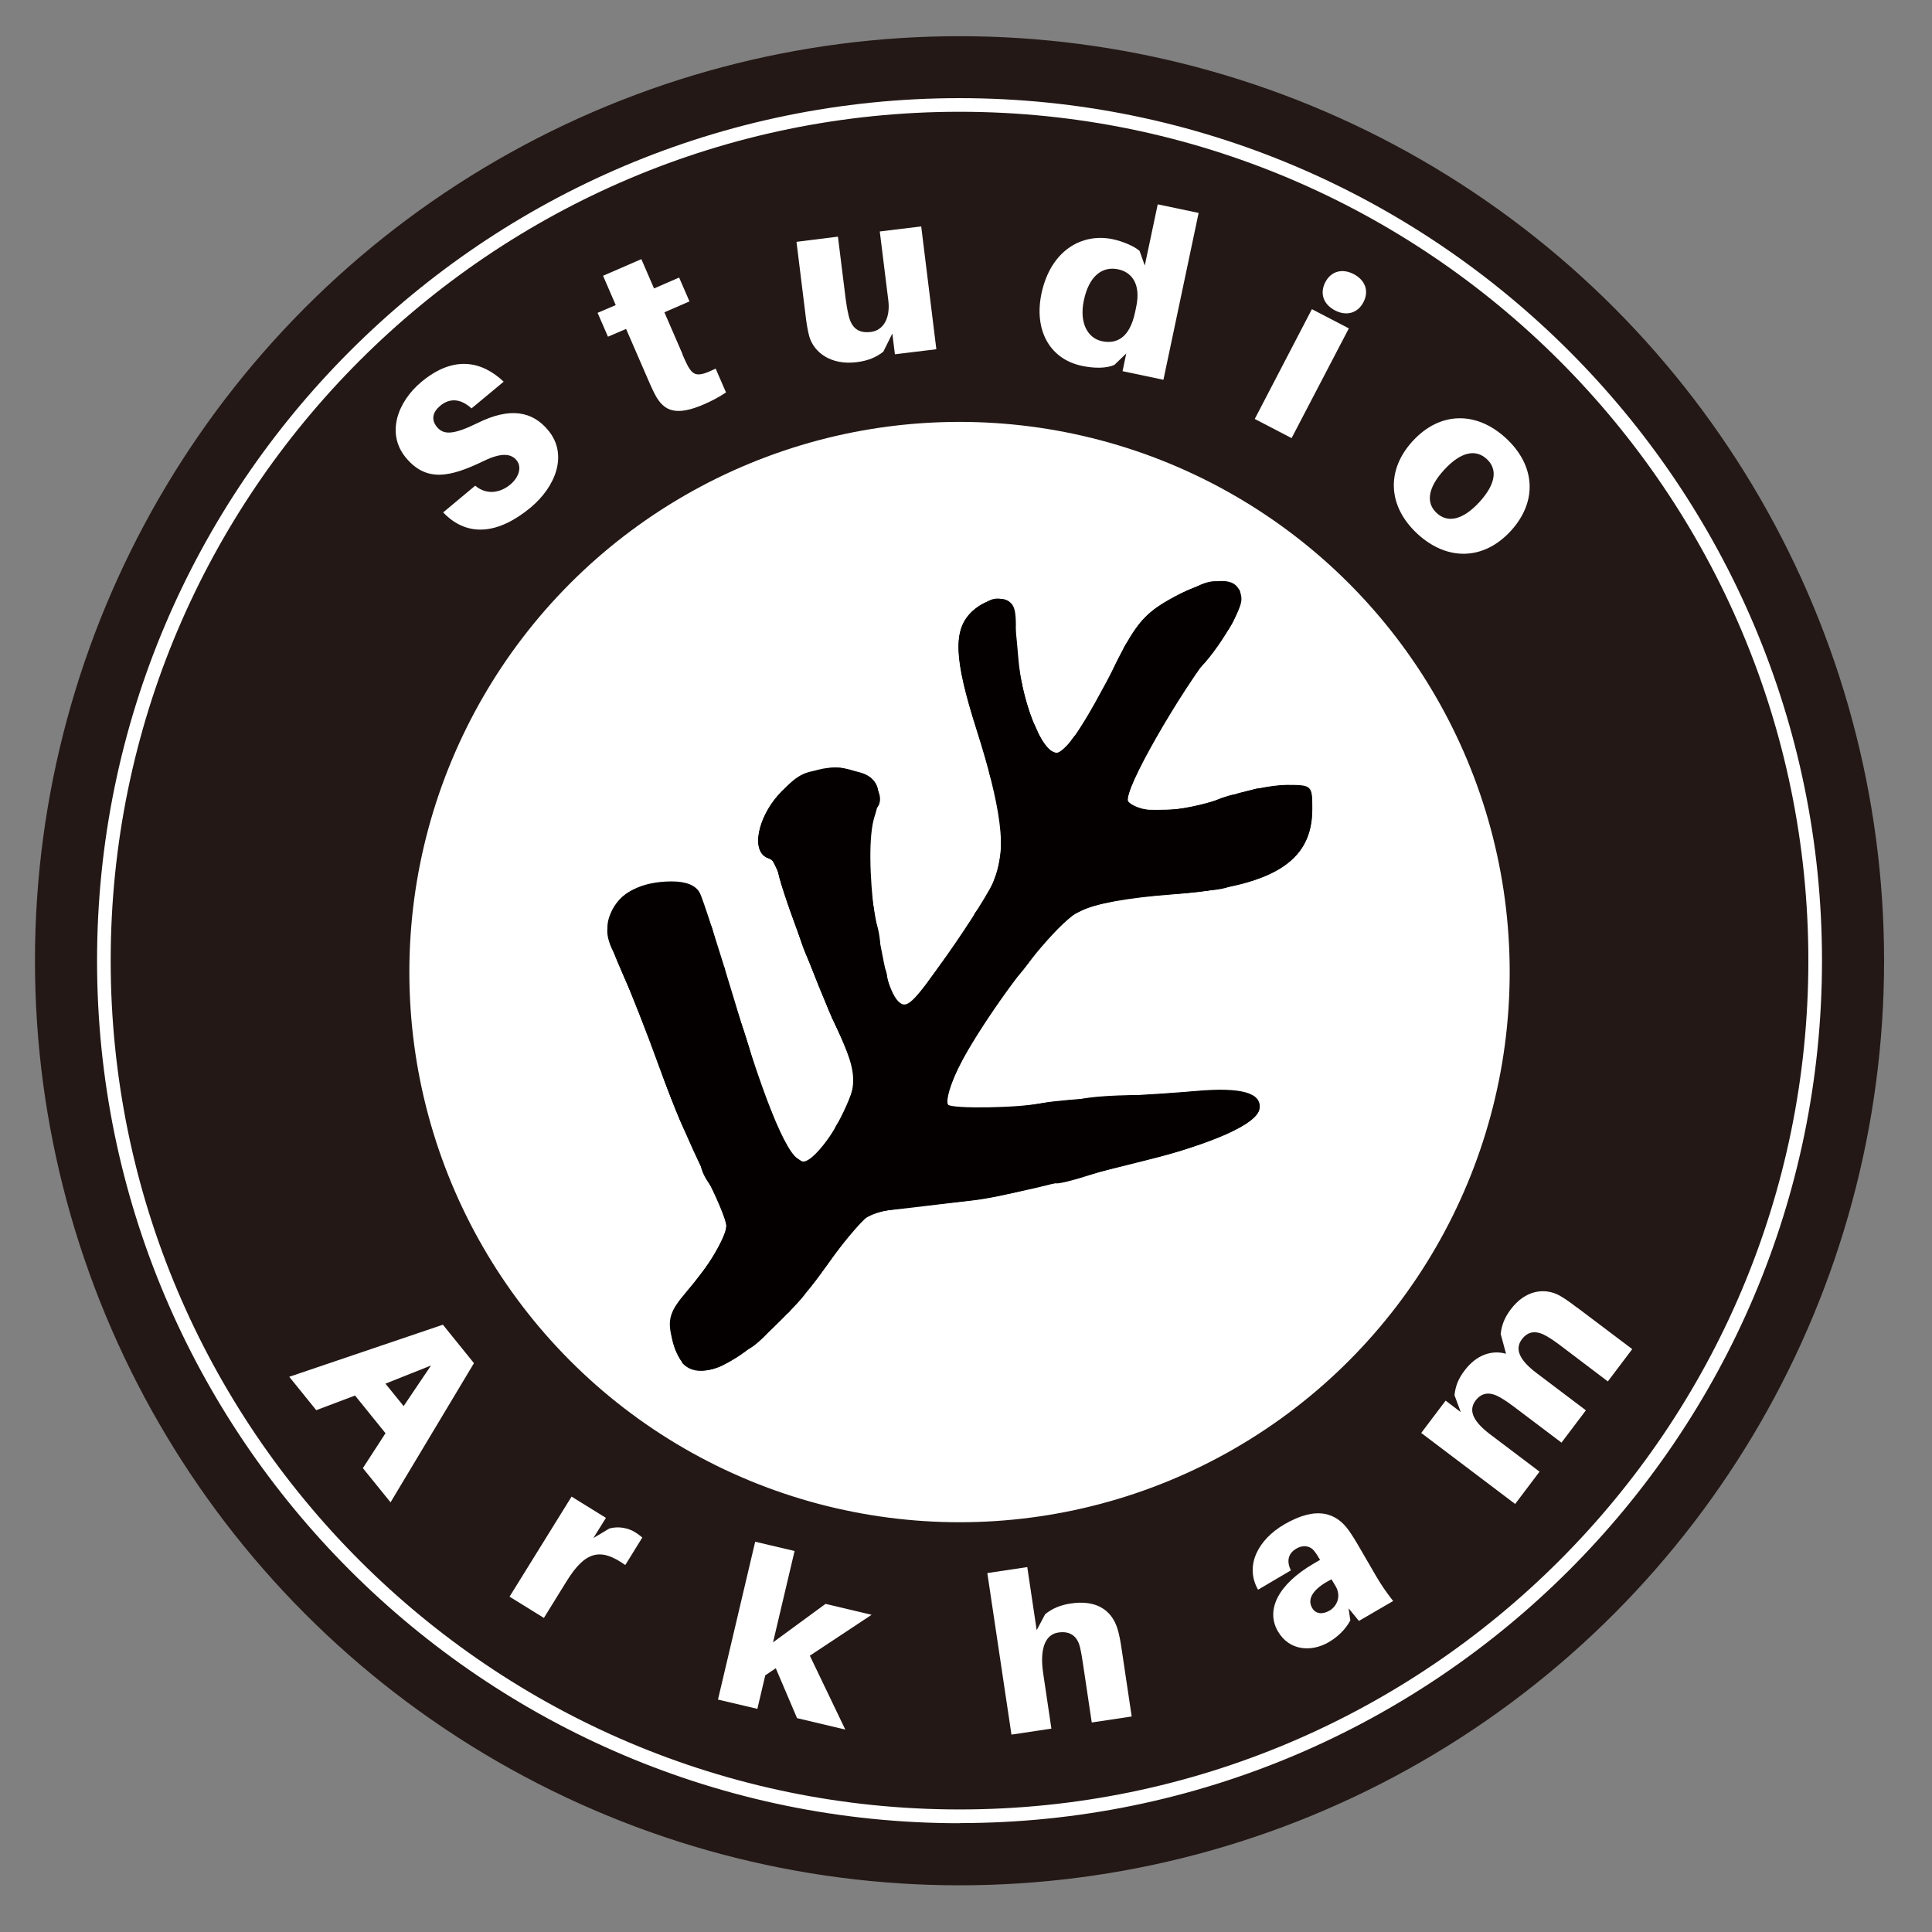 <?xml version="1.0" encoding="UTF-8"?>
<svg xmlns="http://www.w3.org/2000/svg" version="1.1" viewBox="0 0 141.73 141.73">
  <rect x="0" y="0" width="141.73" height="141.73" fill="#808080" stroke="none"/>
  <defs>
    <style>
      .cls-1, .cls-2 {
        fill: #231815;
      }

      .cls-3, .cls-4 {
        fill: #fff;
      }

      .cls-5 {
        fill: #040000;
      }

      .cls-2 {
        stroke: #231815;
        stroke-width: .25px;
      }

      .cls-2, .cls-4 {
        stroke-miterlimit: 10;
      }

      .cls-4 {
        stroke: #fff;
      }
    </style>
  </defs>
  <!-- Generator: Adobe Illustrator 28.7.3, SVG Export Plug-In . SVG Version: 1.2.0 Build 164)  -->
  <g>
    <g id="_レイヤー_1" data-name="レイヤー_1">
      <circle class="cls-2" cx="70.39" cy="70.48" r="67.7"/>
      <g>
        <circle class="cls-1" cx="70.39" cy="70.48" r="62.77"/>
        <path class="cls-3" d="M70.39,133.75c-34.89,0-63.27-28.38-63.27-63.27S35.5,7.2,70.39,7.2s63.27,28.38,63.27,63.27-28.38,63.27-63.27,63.27ZM70.39,8.2c-34.34,0-62.27,27.94-62.27,62.27s27.94,62.27,62.27,62.27,62.27-27.94,62.27-62.27S104.73,8.2,70.39,8.2Z"/>
      </g>
      <circle class="cls-4" cx="70.39" cy="71.31" r="39.86"/>
      <g>
        <path class="cls-3" d="M36.95,28l-2.36,1.96c-.72-.66-1.53-.83-2.3-.19-.54.45-.69,1.01-.23,1.56.48.58,1.19.58,2.98-.3,2.38-1.18,4.02-.86,5.17.53,1.5,1.8.53,4.16-1.28,5.67-2.29,1.9-4.59,2.27-6.42.36l2.35-1.96c.86.72,1.86.51,2.57-.08.65-.54.87-1.3.46-1.79-.39-.47-1.07-.59-2.41.06-2.48,1.2-4.21,1.56-5.71-.25-1.44-1.74-.64-4.07,1.15-5.56,2.38-1.98,4.45-1.51,6.04,0Z"/>
        <path class="cls-3" d="M50.06,25.99c.12.28.26.59.37.8.43.81.77.89,2.07.25l.76,1.75c-.5.33-1,.6-1.59.86-2.07.9-2.97.53-3.62-.71-.24-.47-.41-.86-.61-1.33l-1.51-3.48-1.33.57-.76-1.75,1.33-.57-.93-2.15,2.81-1.22.93,2.15,1.84-.8.76,1.75-1.84.8,1.33,3.07Z"/>
        <path class="cls-3" d="M68.69,25.62l-3.04.37-.19-1.52-.66,1.33c-.52.41-1.13.67-1.96.77-1.85.23-3.11-.68-3.47-1.88-.12-.45-.21-.97-.29-1.69l-.65-5.26,3.04-.38.57,4.59c.04.29.11.77.22,1.22.21.85.67,1.3,1.63,1.18.96-.12,1.42-1.08,1.28-2.28l-.63-5.09,3.04-.37,1.11,9.01Z"/>
        <path class="cls-3" d="M85.35,27.86l-3-.63.27-1.3-.87.84c-.58.26-1.48.26-2.38.07-2.41-.51-3.52-2.67-2.97-5.3.67-3.16,2.96-4.47,5.24-3.99.73.16,1.56.5,1.96.86l.38,1.07.95-4.49,3,.63-2.58,12.23ZM83.27,22.9l.08-.38c.38-1.78-.41-2.57-1.31-2.76-1.17-.25-2.15.47-2.53,2.28-.35,1.66.29,2.77,1.33,2.99,1.1.23,2.04-.27,2.43-2.13Z"/>
        <path class="cls-3" d="M92.05,30.73l4.19-8.05,2.71,1.41-4.2,8.05-2.71-1.41ZM100.02,22.17c-.42.81-1.25,1.04-2.09.6-.84-.44-1.13-1.24-.71-2.06s1.25-1.04,2.09-.6c.84.44,1.14,1.24.71,2.06Z"/>
        <path class="cls-3" d="M110.82,38.96c-1.97,2.14-4.64,2.22-6.83.21-2.19-2.02-2.32-4.68-.35-6.82,1.98-2.15,4.64-2.22,6.83-.21,2.19,2.02,2.33,4.67.35,6.82ZM108.52,36.84c1.23-1.34,1.35-2.44.54-3.17-.8-.74-1.89-.54-3.12.8-1.22,1.33-1.34,2.44-.54,3.17.8.74,1.9.52,3.12-.8Z"/>
      </g>
      <g>
        <path class="cls-3" d="M26.06,102.37l-2.86,1.08-1.98-2.45,11.27-3.82,2.28,2.82-6.12,10.21-2.03-2.51,1.66-2.56-2.23-2.76ZM28.28,101.51l1.33,1.64,2.01-2.98-3.33,1.33Z"/>
        <path class="cls-3" d="M47.12,112.79l-1.25,2.02c-1.81-1.29-2.93-1.03-4.3,1.18l-1.67,2.7-2.52-1.56,4.55-7.34,2.52,1.56-.92,1.48,1.17-.7c.68-.19,1.4-.03,1.87.26.24.15.38.26.55.4Z"/>
        <path class="cls-3" d="M56.14,122.9l-.58,2.46-2.89-.68,2.73-11.58,2.89.68-1.58,6.7,3.85-2.82,3.38.8-4.53,3,2.6,5.42-3.54-.84-1.56-3.66-.77.52Z"/>
        <path class="cls-3" d="M82.3,121.09l.72,4.83-2.93.44-.65-4.35c-.04-.27-.11-.74-.21-1.16-.19-.81-.71-1.22-1.59-1.09-.9.13-1.4,1.08-1.11,3.01l.6,4.04-2.93.44-1.77-11.85,2.93-.44.69,4.63.62-1.17c.49-.4,1.08-.67,1.88-.79,1.79-.27,2.98.41,3.43,1.86.13.42.22.92.32,1.61Z"/>
        <path class="cls-3" d="M98.92,117.91l.14.96c-.35.65-.89,1.19-1.59,1.6-1.25.73-2.88.65-3.72-.79-.93-1.59.04-3.47,2.61-4.97l.48-.28-.07-.11c-.09-.15-.18-.31-.35-.53-.26-.35-.77-.51-1.33-.18-.6.35-.72.93-.39,1.59l-2.41,1.42c-1-1.76,0-3.67,1.92-4.79,2.41-1.4,3.84-.83,4.75.46.25.36.52.79.78,1.25l1.22,2.1c.33.56.65,1.05,1.24,1.81l-2.51,1.46-.81-.99ZM97.97,116.35l-.29-.49c-1.2.59-1.86,1.36-1.42,2.1.26.45.76.49,1.28.19.51-.3.89-1.03.43-1.81Z"/>
        <path class="cls-3" d="M115.71,95.93l4.03,3.04-1.79,2.37-3.51-2.66c-.22-.17-.6-.44-.98-.66-.72-.42-1.34-.4-1.81.22-.58.76-.12,1.58,1.05,2.47l3.64,2.75-1.79,2.37-3.51-2.65c-.22-.17-.6-.44-.98-.66-.72-.42-1.34-.4-1.81.22-.58.76-.12,1.58,1.05,2.47l3.64,2.75-1.79,2.37-6.89-5.21,1.79-2.37,1.11.84-.46-1.24c.07-.63.25-1.17.74-1.81.9-1.2,2.05-1.51,3.04-1.23l-.39-1.45c.07-.63.26-1.17.74-1.81,1.06-1.41,2.46-1.59,3.52-1.04.39.21.8.5,1.35.92Z"/>
      </g>
      <g id="g841">
        <g id="g845">
          <path id="path853" class="cls-5" d="M50.03,99.91c-.29-.35-.66-1.27-.81-2.06-.23-1.13,0-1.75,1.08-3.02,1.86-2.19,2.98-4.02,2.98-4.9,0-.41-.74-2.17-1.64-3.91-.9-1.75-2.36-5.19-3.25-7.66-.89-2.47-2.17-5.75-2.86-7.3-1.05-2.35-1.17-3.02-.73-4.07.61-1.48,2.23-2.33,4.48-2.33,1.06,0,1.76.29,2.05.83.24.45,1.39,4.03,2.56,7.94,2.37,7.94,4.02,11.78,5.04,11.78.91,0,3.22-3.39,3.59-5.27.22-1.11-.07-2.26-1.11-4.49-1.58-3.36-4.35-10.79-4.35-11.66,0-.31-.32-.69-.71-.84-1.27-.49-.83-2.88.86-4.73,1.35-1.48,1.88-1.72,3.76-1.76,3.11-.07,4.02.91,3.19,3.43-.9,2.73.3,12.13,1.73,13.56.62.62,1.04.23,3.62-3.44,1.61-2.28,3.2-4.83,3.54-5.66.8-1.95.38-5.18-1.41-10.81-1.67-5.24-1.75-7.35-.33-8.67,1.16-1.08,2.68-1.27,2.96-.37.1.32.29,2.01.43,3.74.25,3.29,1.75,7.01,2.81,7.01.68,0,1.99-1.99,4.51-6.85,1.49-2.86,2.05-3.48,4.22-4.65,4.75-2.54,6.32-.57,2.95,3.7-2.74,3.48-6.77,10.55-6.46,11.35.39,1,3.8.88,7.03-.25,1.48-.52,3.54-.94,4.59-.94,1.88,0,1.9.02,1.9,1.78,0,3.89-2.95,5.67-10.33,6.23-3.1.23-5.65.69-6.67,1.19-2.76,1.36-10.84,13.17-9.76,14.26.33.33,5.27.25,7.02-.12.59-.13,2.88-.33,5.09-.46,2.21-.13,4.97-.31,6.14-.42,3.29-.29,4.8.14,4.63,1.3-.16,1.09-3.43,2.55-8.53,3.81-1.62.4-4.65,1.16-6.73,1.69-2.08.53-4.84,1.08-6.14,1.22-5.29.57-6.39.72-7.08.98-.39.15-1.76,1.72-3.05,3.49-4.61,6.34-9.13,9.42-10.83,7.38h0Z"/>
          <path id="path851" class="cls-5" d="M50.09,99.96c-1.09-1.35-1.12-3.44-.07-4.63,1.57-1.78,3.27-4.6,3.27-5.42,0-.41-.53-1.74-1.18-2.96-.65-1.22-1.18-2.47-1.18-2.77s-.17-.63-.38-.71c-.21-.09-1.09-2.18-1.97-4.64-.87-2.47-2.18-5.81-2.91-7.43-1.09-2.43-1.23-3.18-.84-4.3.57-1.63,1.89-2.29,4.44-2.24l2.92,3.11h0s.95,3.32.85,3.63c-.1.31,0,.63.2.71.57.22,2.9,8.46,2.55,9.02-.17.28-.07.34.25.15.52-.32.62-.14.73,1.25.03.32.52,1.11,1.09,1.74.98,1.09,1.09,1.11,1.92.36,1.08-.97,2.94-4.62,2.94-5.75,0-.45-.61-2.13-1.36-3.73-1.54-3.29-4.3-10.7-4.3-11.57,0-.31-.32-.69-.71-.84-1.2-.46-.83-2.83.71-4.59,1.67-1.9,4.08-2.55,6.02-1.62,1.46.7,1.97,2.22.94,2.79-.82.46-.64,3.49.58,9.86.7,3.65.82,3.94,1.95,4.64.55.34.86.39.68.11-.4-.65,2.3-4.39,2.82-3.92.21.19.25.11.08-.18s.29-1.35,1.01-2.36c2.93-4.09,3.01-6.28.51-14.16-1.67-5.26-1.75-7.35-.31-8.69.58-.54,1.48-.92,2.01-.84.83.12.99.6,1.24,3.69.3,3.69,1.8,7.55,2.93,7.55.33,0,1.12-.84,1.76-1.88.64-1.03,1.33-1.88,1.54-1.89.21,0,.28-.18.16-.38-.12-.2.45-1.64,1.27-3.19,1.23-2.31,1.94-3.06,3.95-4.13,2.77-1.49,4.87-1.39,4.87.22,0,1.09-2.62,5.06-3.59,5.43-.36.14-.66.45-.66.7s-.98,2.14-2.17,4.21c-1.19,2.07-2.05,4.08-1.9,4.46.39,1.01,3.8.89,7.03-.25,1.48-.52,3.54-.94,4.59-.94,1.88,0,1.9.02,1.9,1.78,0,3.89-2.95,5.67-10.33,6.23-5.79.44-7.84,1.23-9.52,3.68-.64.93-1.38,1.92-1.64,2.2-2.32,2.44-5.89,8.93-5.26,9.56.33.33,5.27.25,7.02-.12.59-.13,2.88-.33,5.09-.46,2.21-.13,4.97-.31,6.14-.42,3.29-.29,4.8.14,4.63,1.3-.16,1.09-3.43,2.55-8.53,3.81-1.62.4-4.65,1.16-6.73,1.69-2.08.53-4.84,1.08-6.14,1.22-7.88.85-7.33.63-9.56,3.69-.98,1.34-2.09,2.83-2.48,3.32-1.02,1.28-3.84,3.86-4.06,3.72-.1-.06-.61.31-1.13.83-1.06,1.06-2.95,1.24-3.67.35Z"/>
          <path id="path849" class="cls-5" d="M50.05,99.91c-.85-1.06-1.09-3.47-.42-4.14.36-.36,1.4-1.72,2.32-3.02,1.3-1.85,1.58-2.61,1.28-3.42-.21-.58-.28-1.05-.15-1.05s-.19-.47-.72-1.03c-.53-.57-.96-1.4-.96-1.86s1.08-5.93.73-6.28c-.9-.9-3.7-.62-3.29-1.29.19-.31.14-.43-.12-.27-.59.37-3.15-6.11-2.7-6.83.19-.3.13-.41-.14-.25-.62.38-1.68-1.93-1.22-2.66.19-.31.39-.84.44-1.19s.97-.17,1.06-.21c.08-.04-.23-.8.29-1.08.52-.28,1.79-.49,2.83-.47l2.92,3.11h0s.94,3.33.84,3.66c-.1.32.04.59.33.59s.25.99.25.99c-.2.53-.13.86.04.7.16-.16.65.83,1.07,2.2.76,2.42.75,2.53-.21,3.67q-.98,1.17-.01.36c.95-.8,1-.77,1.79.89.45.94.71,1.81.58,1.94-.13.13.09.56.49.95.58.58.6.79.1,1.1-.41.25.59,1.31,1.36,1.27,1.29-.08,2.19-2.18,2.38-3.11.07-.33.67-1.46,1.34-2.52.67-1.06.98-1.78.7-1.6-.28.17-.52.04-.52-.3s-.63-1.89-1.39-3.44c-.86-1.75-1.19-2.94-.89-3.12.29-.18.21-.4-.21-.56-.95-.36-2.37-4.63-1.75-5.25s.61-1.23-.03-1.23c-.28,0-.37.21-.21.47.16.26.06.47-.22.47s-.12-1.71-.12-1.71c.24-.78-1.26-1.32-1.62-1.46-1.17-.45-.73-2.83.84-4.48.81-.86,1.33-1.25,1.15-.86-.23.49-.13.46.32-.09.91-1.1,3.04-1.57,3.91-.85.39.32.7.42.7.23s.3-.1.66.2c.92.76.66,1.86-.7,2.96l-1.14.92,1.11-.55c.98-.48,1.06-.45.67.24-.24.43-.3,1.71-.13,2.84s.11,2.42-.14,2.86c-.31.56-.29.71.06.49.59-.36,1.3,2.67.81,3.46-.17.28-.09.5.19.5s.5.51.5,1.13c0,1.32,2.1,2.99,2.65,2.1.21-.33.12-.41-.21-.2-.3.19-.55.21-.55.05,0-.55,3.97-5.91,4.37-5.91.22,0,.28-.2.14-.44s-.05-.58.22-.74c1.04-.64,1.93-3.81,1.79-6.37-.1-1.89.02-2.57.45-2.49.81.16.74-.12-.21-.89-.54-.44-.69-.46-.44-.06.2.32.18.59-.03.59-.21,0-.98-1.97-1.7-4.37-1.32-4.35-1.51-7.78-.42-7.55.31.06.5-.11.44-.4-.18-.77,1.29-1.57,2.22-1.21.68.26.79.82.65,3.34-.09,1.66,0,2.93.2,2.8.19-.12.35.12.35.54s.32,1.38.71,2.13c.65,1.25.64,1.42-.12,1.9-.77.5-.77.51.03.26.47-.15,1.27-.05,1.77.22.71.38.91.33.91-.21,0-.38.37-.98.83-1.32.45-.34.9-.93.98-1.32.09-.39.37-.84.63-1,.26-.16.39-.49.44-.71,0,0,.52-2.07.93-1.82.24.15.32-.03.17-.4-.14-.37.14-1.04.39-1.32.34-.38.74-.86.85-1.12.11-.26.45-.47.76-.48.31,0,.73-.2.94-.43.22-.24.13-.28-.2-.08-.32.19-.63.15-.59-.07,0,0,3.29-2.07,3.88-1.7.31.19.25.15.18-.23,0,0,.07-.22.49-.23.45-.02.73-.09.89.17.16.26.45.39.64.27.89-.55.38,2.11-.6,3.18-.62.67-.84,1.29-.93,1.4l-1.23,1.45c-.68.8-1.42,1.46-1.42,1.71,0,.62-3.38,6.36-3.85,6.55-.21.09-.17.56.1,1.06.6,1.13,3.93,1.24,6.37.22.9-.38,1.64-.59,1.64-.48s.53,0,1.18-.25c.86-.33,1.18-.29,1.19.13,0,.42.12.4.41-.05.22-.35.91-.56,1.53-.47.82.12,1.17.5,1.27,1.43.17,1.44-.69,3.37-1.32,2.98-.23-.14-.57,0-.76.3-.21.35-.14.43.2.22.3-.19.55-.13.55.11s-.85.87-1.89,1.39c-1.16.58-1.89.73-1.9.4,0-.29-.21-.21-.45.18-.34.54-1.43.71-4.67.71-2.36,0-4.11.19-3.96.42.14.23-.3.32-.98.19-.68-.13-1.14-.08-1.02.11.12.19-.37.59-1.08.89s-1.8,1.27-2.41,2.17c-1.76,2.57-2.73,3.55-3.14,3.18-.21-.19-.25-.11-.09.17.16.29-.24,1.24-.89,2.12-1.51,2.04-3.12,5.64-2.85,6.36.21.54,3.38.52,6.66-.04.78-.13,3.22-.35,5.43-.48s5.03-.33,6.28-.44c2.6-.24,1.41.67,1.41,1.69,0,1.08,1.38,1.57.54.87-.57-.47-.63-.43-.38.22.17.44-.13.24-.36.18-.23-.07-.59.61-1.11.89-.52.28-2.11.77-3.54,1.09-1.43.32-3.5.88-4.61,1.24-1.11.36-2.17.62-2.36.58-.19-.04-1.23.17-2.32.48-1.09.31-2.79.66-3.78.77-.99.11-2.97.35-4.4.52-1.43.17-2.95.33-3.39.36s-.76.16-.71.29c.09.28-2.85,4.65-3.73,5.54-.31.31-.71.42-.89.24-.18-.18-.29-.12-.24.14.26,1.28-.53,1.36-.68,1.22-.49-.45-.75-.42-1.02.02-.22.36-.15.44.19.23,1-.62.56.48-.64,1.61-.65.61-1.18.93-1.18.7s-.29-.01-.65.48c-.74,1.01-3.35,1.36-4,.55h0ZM59.89,91.81c-.32-.39-.81-.71-1.09-.71s-.09.31.41.69c1.18.9,1.42.9.68.02ZM63.16,88.14c-.11-.07-.62-.45-1.14-.83-.87-.64-.9-.63-.3.13.36.45.87.83,1.14.83s.4-.06.3-.13ZM53.28,84.49c0-.26-.23-.47-.5-.47s-.37.21-.21.47c.16.26.39.47.5.47s.21-.21.21-.47ZM82.87,84.28c0-.38-.18-.58-.4-.44s-.28.45-.13.69c.38.62.53.55.53-.25h0ZM86.15,82.95c.17-.17-.17-.22-.76-.11-1.4.27-1.91.78-.57.57.56-.09,1.16-.3,1.33-.47h0ZM64.35,76.5c.15-.24.09-.55-.13-.69-.22-.14-.4.06-.4.44,0,.8.15.87.53.25ZM48.76,72.26c-.12-.12-.59.16-1.04.63-.78.81-.77.82.23.23.57-.34.94-.73.82-.85ZM75,69.15c-.32-.39-.81-.71-1.09-.71s-.09.31.41.69c1.18.9,1.42.9.68.02ZM45.57,68.69c0-.38-.18-.58-.4-.44s-.28.45-.13.69c.38.62.53.55.53-.25ZM63.04,68.22c0-.38-.18-.58-.4-.44s-.28.45-.13.69c.38.62.53.55.53-.25ZM61.37,66.19c.59-.75.57-.77-.18-.18-.45.36-.83.73-.83.83,0,.39.39.14,1-.65ZM49.26,65.61c.17-.27-.02-.35-.44-.19-.82.31-.97.65-.29.65.24,0,.57-.21.73-.47ZM75.43,65.47c-.11-.07-.62-.45-1.14-.83-.87-.64-.9-.63-.3.13.36.45.87.83,1.14.83s.4-.06.3-.13ZM90.11,64.42c0-.07-.28-.24-.63-.38-.35-.13-.63.04-.63.38s.28.51.63.38c.35-.13.63-.3.63-.38ZM74.84,60.19c0-.38-.18-.58-.4-.44-.22.14-.28.45-.13.69.38.62.53.55.53-.25ZM60.11,58.5c-.17-.27-.02-.86.32-1.3.46-.6.35-.57-.44.1-.8.69-.92,1-.46,1.29.81.51.95.49.59-.1ZM85.15,50.49c.16-.26.07-.47-.21-.47s-.5.21-.5.47.09.47.21.47.34-.21.5-.47Z"/>
          <path id="path847" class="cls-5" d="M51.01,99.81c-.34-.39-.9-.18-1.07-.42l-.19-.25s-.22-.71-.41-1.29c-.41-1.21,1.3-3.91,2.47-3.91.43,0,.09.55-.88,1.41-.87.78-1.44,1.56-1.27,1.73.17.17.32.06.32-.26,0-.36.35-.47.9-.3.5.16,1.04.07,1.21-.2.19-.3-.02-.37-.55-.18-.67.24-.61.04.29-.95,1.17-1.28,2.27-1.73,1.63-.67-.24.4-.1.38.44-.06.44-.36.8-.76.8-.91s-.13-.12-.3.04c-.16.16-.72.07-1.24-.2-.73-.39-.86-.37-.57.09.23.38.17.47-.16.27-.58-.36-.28-1.56.65-2.65.93-1.1.95-1.22.26-2.05-.5-.6-.51-.78-.05-.78.33,0,.12-.63-.7-1.01,0,0-1.24-1.27-1.02-2.38.15-.75.11-1.27-.1-1.14-.65.4-1.61-1.62-1.61-1.62-.03-.64-.37-1.29-.6-1.51,0,0-.21-.53.24-.82.62-.41.62-.47-.04-.47-.73,0-2.25-3.5-1.94-4.45.08-.24-.06-.55-.31-.71-.78-.48-2.91-5.79-2.55-6.35.33-.52,1.52-.57,1.65-1.48.12-.86,4.03-1.77,4.03-.93,0,.25.1.45-.48.89-.58.43-.79.65-.45.49.34-.16.97-.01,1.42.33.72.56.74.54.19-.15-.38-.49-.44-.89-.15-1.07.25-.16-.1.21.03.41.3.49,1.66,3.71,1.54,4.16-.05.19.14.35.43.35s.4.32.25.71c-.15.39-.07.71.19.71s-.11.3-.11.3c-.31-.07.2.49-.49.13l-1.06-.55.94.95c.52.52,1.08.87,1.24.77.17-.09.03,1,.03,1-.29.59.5,1.18.22,1.18s-.17.27.24.59c1.06.85,1.37,2.1.67,2.68-.33.28-.71.4-.84.27-.13-.13-.23.09-.23.48,0,.63.09.63.78,0,.71-.64.86-.54,1.59,1,.45.94.71,1.81.59,1.94-.4.4,1.8,2.45,2.79,2.6.52.08,1.23.33,1.58.55.42.26.36-.03-.17-.84-.59-.9-.65-1.24-.21-1.24.33,0,.47-.13.31-.3-.16-.16-.09-.69.17-1.17.33-.62.88-.82,1.86-.71.77.09,1.28-.02,1.14-.25-.14-.22.01-.41.34-.41s.19-.32-.33-.75c-.65-.53-.7-.68-.17-.52.41.13.75-.02.75-.33,0-.91-1.54-.64-1.61.28-.03.46.19.85.5.85.35,0,.3.17-.12.44-.81.51-1.58.17-1.16-.52.4-.65.52-3.67.13-3.43-.17.11-.43-.12-.58-.5-.37-.96.41-1.33,1.09-.51.31.37.84.57,1.19.43.67-.26.69-1.33.03-1.93-.22-.2-.25-.1-.06.22.41.71.24.73-1.37.12-.82-.31-1.14-.31-.95,0,.5.81-1-.36-1-.36l-.23-1.32c-.15-.88.25-1.13-.55-1.75-.43-.32-1.09-1.54-1.49-2.7-.77-2.29-.68-3.06.18-1.46.29.55.72.88.95.74s.55-.04.72.23c.17.27.54.34.83.16.34-.21.23-.43-.31-.62-.78-.27-.77-.37.13-1.45.53-.64.97-.9.98-.59s.31.46.68.32.82,0,1.02.32c.23.37.16.46-.19.24-.3-.19-.55-.1-.55.19s-.19.41-.43.26c-.24-.15-.38.11-.31.56.07.46-.16,1.04-.5,1.3-.46.35-.49.66-.12,1.18.42.59.46.57.23-.15-.23-.7-.09-.8.78-.56.58.16.84.12.57-.09-.56-.44-.63-1.57-.1-1.57h.88l.32,1.42c.17.77-.03,1.42.18,1.42s.39,1.13.39,1.13c-.37.54.44,1.4,1.06,1.79,1.63,1.02,2.48.8,2.5-.64.01-.72-.19-1.16-.47-1.03-.27.13.09-.26.8-.88.71-.61,1.3-1.48,1.3-1.92,0-.5.37-.81.97-.81.54,0,.84.21.68.48-.16.26-.48.37-.71.23-.23-.14-.38.19-.34.73.07.88.13.9.64.21.31-.42.7-.81.87-.86.53-.15,1.26,1.54.91,2.12-.21.33-.13.41.21.2.84-.52.67-1.05-.87-2.8-1.18-1.35-1.31-1.7-.75-2.16.36-.3.79-1.07.95-1.71.16-.64.47-1.16.69-1.16s.26-.8.08-1.77-.29-2.36-.25-3.07c.04-.71-.08-1.3-.27-1.3-.61,0-.86-2.58-.29-2.94.35-.23.26-.35-.28-.36-.45,0-.55-.25-.55-.54,0-.32.22-.41,1.02-.25.71.15,1.03.15.71.01-.33-.14-.49-.42-.37-.62.12-.2-.3-.26-.94-.14-.84.16-.46-.08-.5-.62-.03-.42-.82-.95-.86-1.27-.04-.32.14-.75.41-.94.28-.2.14-.35-.33-.35-.66,0-.75-1.89-.75-1.89.83-1.95,1.63-3.98,3.06-3.7.74.15.87.64.87,3.3,0,1.72.16,3.03.35,2.91.58-.36.4.54-.24,1.23-.39.43-.41.53-.03.32.46-.26,1.21.93,1.31,2.1.01.15.34.57.73.94.81.77,3.61,1.02,2.84.26-.31-.31-.19-.78.35-1.37.45-.5.77-.99.7-1.09-.62-.98,1.22-1.98,1.89-1.03.33.46.38.44.22-.1-.11-.39-.54-.68-.94-.65-.61.05.11.05.53-.86.28-.61-.08-1.19.14-1.05s.28-.05.15-.41c-.14-.36.48-1.26.48-1.26.39-.35.73-.82.73-1.08s2.12-.89,1.45-1.23c0,0,.71-.9,1.3-.42.45.37.61.39.41.05-.45-.76,1.91-2.22,2.89-1.78.43.19.91.33,1.05.3.14-.02.26.46.26,1.08s-.17,1.01-.38.89c-.21-.13-.38.2-.38.74,0,.67-.31.97-.97.97-.54,0-.84-.21-.68-.48.16-.26.46-.38.66-.25.2.13.38-.46.39-1.29l.02-1.52-.47,1.32c-.4,1.14-.57,1.24-1.25.71-.7-.55-.71-.52-.13.22.36.45.48.83.28.83s0,.4.44.89c.77.85-.45,1.88-.45,1.88-.42.78-1.46.87-1.7.72-.25-.16-.3.26-.12.98.26,1.03.13,1.3-.73,1.52-.59.16-.83.41-.54.58.32.2-.1,1.23-1.14,2.81-.91,1.37-1.54,2.67-1.41,2.89.2.33-.14.33-1.59.03-.1-.02.12-.41.47-.86.59-.75.57-.77-.18-.17-.61.48-.7.82-.33,1.26.69.84,7.54.89,8.68-.06.68-.57,1.58.17,1.58.17.59.73.64.73.43.03-.16-.5.08-.87.67-1.02.98-.26,1.29.41.35.73-.35.12-.25.31.26.51.49.19.71.13.54-.15-.52-.84.48-.49,1.29.45.56.66.63.99.22,1.18-.31.14-.04.13.59-.03l.74-.03-.51,1.18c-.37.86-1.12,1.48-1.38,1.53s-1.13.42-1.77,1.01c0,0-1.3.75-1.31.3,0-.46-.1-.48-.37-.06-.44.7-2.15,1-6.63,1.17-1.9.07-3.57.31-3.7.52-.13.21-.55.14-.92-.17-.37-.31-.81-.43-.98-.26-.17.17-.05.3.26.3s-.13.73-.98,1.61c-2.39,2.49-3.68,4.09-3.68,4.6,0,.25-.21.33-.47.17-.26-.16-.47.15-.47.7s-.32,1.11-.71,1.26-.71.48-.71.74-.42,1.01-.94,1.67c-.52.66-.94.92-.94.59s-.14-.48-.3-.31c-.17.17-.02.62.29,1.02,0,0,.46.77-.12.99-1.4.54-.32,2.64,1.22,2.39.57-.09,1.41.02,1.87.26.53.28.83.25.83-.07,0-.27.58-.47,1.3-.45.71.03,1.83-.1,2.48-.29,1.16-.33,1.16-.32.24.46q-.93.78.09.29c.57-.28,1.16-.7,1.3-.94.15-.24,2.3-.43,4.78-.43,2.48,0,4.59-.21,4.79-.27,0,0,1.7-.28,2.65.55.68.6.84.63.56.12-.29-.53.17-.2.17-.2l-2.14,2.03c-.5.48-.5-.42-.34.28,0,0,.19.76-.69.29-.82-.44-.96-.41-.75.12.3.78-1.66,1.41-2.91.93-.6-.23-.72-.15-.44.31.3.48.09.55-.91.3-.95-.24-1.2-.17-.94.25.24.38-.38.29-.38.29-.39-.17-.93-.08-1.18.17-.29.29-.45.19-.45-.27,0-.67.86-.93,2.68-.83.56.03.54-.08-.11-.56-.45-.33-.68-.74-.52-.91.17-.17.59-.06.95.23.35.29.78.4.94.24.16-.16.59-.06.95.24.46.39.8.4,1.16.04.64-.64.05-1.66-.7-1.2-.86.54-2.3.67-2,.18.31-.5-.64-.43-1.52.12-.33.21-.49.56-.35.78s-.23.47-.82.56-1.1.42-1.13.74c-.03.32-.09.78-.12,1.02-.03.24-.58.37-1.23.3-.64-.07-.74.14-.95.22l-.95.35c-.6.22-1.06-.17-.93-.37.44-.71-1.32-.14-1.87.6-.64.88-4.29.83-4.29.83-.08-.29-.54-.46-.85-.46-.34,0-.28.18.14.45.57.36.53.44-.24.41-1.62-.05-4.42.48-5.47,1.04-.82.44-.95.42-.69-.09.18-.35,0-.22-.42.28-.41.5-.74,1.15-.74,1.43s-.64,1.21-1.42,2.06-1.42,1.76-1.42,2.02-.21.34-.47.18c-.26-.16-.16.25-.47.71l-.48.7c-.17.26-.36-.49-.21-.74.15-.24.07-.44-.18-.44s-.58.33-.73.73c-.18.47-.09.61.25.41.3-.19.45-.08.34.25-.11.32-.39.54-.63.5-.24-.04-.61.38-.81.94-.21.58-.6.87-.9.68-.37-.23-.34-.46.11-.77.52-.36.51-.41-.07-.26-.39.11-.73.44-.77.74-.03.3-.09.79-.12,1.07,0,0-.39.4-.79.24-.42-.16-.54-.12-.44.19,0,0-.88.51-1.57-.27h0ZM51.57,98.13c-.59-.65-.96-.76-1.33-.39-.36.37-.25.7.39,1.18,1.24.92,1.95.33.94-.78h0ZM50.93,98.68c-.38-.24-.57-.56-.42-.71.15-.15.54.05.87.45.68.82.55.9-.45.27h0ZM55.83,93.99c-.26-.3-1.6.96-1.6,1.51,0,.27.4.09.88-.41.49-.5.81-.99.72-1.09h0ZM58.94,93.53c0-.19-.33-.77-.73-1.27-.7-.88-.71-.87-.21.16.29.59.37,1.31.19,1.61-.2.33-.12.41.21.2.3-.19.55-.5.55-.69ZM59.95,91.89c-.4-.49-.26-.77.65-1.26.65-.35,1.17-.83,1.17-1.08s-.28-.21-.63.08c-.35.29-.81.37-1.02.18-.21-.19-.25-.11-.08.19.17.3-.03.67-.44.83-1.05.4-1.14.37-.87-.34.14-.36-.07-.63-.49-.63-.99,0-.93.17.52,1.52,1.35,1.25,2.03,1.55,1.18.53h0ZM62.49,88.44c.57-.22.63-.4.21-.66-.4-.25-.25-.53.5-.93.98-.53,1.05-.49.82.42-.14.55-.07.88.17.73s.43-.62.44-1.06c0-.69.07-.71.51-.09.42.6.47.6.31.02-.21-.78-3.17-1.05-3.04-.27.05.27-.22.43-.59.35-.54-.12-.56,0-.1.54.45.54.44.74-.04.93-.34.13-.47.26-.29.28.17.02.67-.1,1.1-.26h0ZM67.25,87.72c.21-.34.13-.42-.21-.21-.68.42-.72-.3-.06-.96.34-.34.28-.49-.17-.49-.38,0-.61.41-.55.98.16,1.45.4,1.62.98.67ZM69.92,86.59c.71-.01,1.3.2,1.31.47,0,.33.12.32.35-.02.19-.29.67-.63,1.06-.77.39-.14-.45-.2-1.86-.15-1.76.07-2.63.31-2.75.77-.11.41-.03.48.21.2.21-.26.97-.48,1.69-.5h0ZM56.58,85.62c0-.39-.92-.61-1.13-.27-.14.22.06.4.44.4s.69-.06.69-.13h0ZM57.77,84.97c-.16-.26-.76-.71-1.33-1.01l-1.04-.54.94.98c.98,1.01,1.93,1.39,1.42.56ZM53.28,84.49c0-.26-.23-.47-.5-.47s-.37.21-.21.47c.16.26.39.47.5.47s.21-.21.21-.47ZM55.17,84.49c0-.26-.09-.47-.21-.47s-.34.21-.5.47c-.16.26-.07.47.21.47s.5-.21.5-.47ZM55.07,83.32c-.08-.06-.63-.37-1.24-.69-1.02-.53-1.06-.51-.58.39.31.59.8.85,1.24.69.4-.15.66-.33.58-.39ZM51.58,82.68c.13-.22-.07-.39-.44-.39s-.69.18-.69.39.2.39.44.39.55-.18.69-.39ZM55.91,82.16c0-.71-.14-.8-.63-.4-.57.47-.37.89.61,1.31,0,0,.02-.41.02-.91h0ZM49.84,77.4c-.08-1.12-.6-1.22-.99-.2-.18.48-.09.62.27.39.37-.23.45-.07.24.47-.17.45-.12.69.13.54.24-.15.41-.69.37-1.21ZM64.99,77.16c-.15-.15-.41.12-.59.58-.26.67-.2.73.26.26.32-.32.47-.7.32-.85ZM70.95,76.05c.14-.23-.04-.67-.4-.97-.46-.39-.75-.4-.97-.04-.17.28-.14.48.08.44.95-.17,1.27.1.63.52-.43.28-.48.46-.15.46.31,0,.68-.18.82-.41ZM50.44,71.53c-1.14-.73-1.99-.72-1.7.02.29.75.21.79-.85.39-.41-.16-.61-.51-.44-.78.17-.28.08-.36-.21-.18-.28.18-.74-.06-1-.52-.27-.46-.49-.59-.5-.28,0,.31.51.97,1.14,1.47.91.72,1.04,1.04.59,1.51-.31.33.02.23.73-.22.71-.45,1.3-1.02,1.3-1.27s.21-.31.47-.15c.28.17-.05,1.01-.79,2.03l-1.27,1.74,1.62-1.65c1.35-1.38,1.5-1.73.91-2.11h0ZM52.81,74.29c0-.39-.92-.61-1.13-.27-.14.22.06.4.44.4s.69-.06.69-.13ZM51.39,73.16c0-.26-.09-.47-.21-.47s-.34.21-.5.47-.07.47.21.47.5-.21.5-.47ZM51.86,71.03c-.47-.57-.46-.72.06-.75.48-.03.5-.1.05-.28-.33-.13-.47-.43-.33-.67.15-.24-.01-.44-.35-.44-.45,0-.43-.14.09-.51.56-.4.57-.46.04-.32-.89.24-1,2.17-.16,3,.89.89,1.34.85.6-.04ZM60.83,69.57c0-.39-.92-.61-1.13-.27-.14.22.06.4.44.4s.69-.06.69-.13ZM75.05,69.2c-.42-.51-.36-.73.3-1.02.46-.2.95-.35,1.09-.32.14.02.25-.35.25-.83s-.17-.77-.37-.65-.37.03-.37-.22-.58-.82-1.3-1.27c-.71-.45-1.04-.55-.73-.22.45.47.31.8-.62,1.53l-1.18.93,1.53,1.36c1.62,1.45,2.3,1.79,1.4.71ZM73.9,67.38c.19-.85.13-.92-.27-.35-.33.46-.51.5-.51.13,0-.49,1.38-1.55,2.04-1.55.12,0,.12.48,0,1.06-.19.85-.13.92.27.35.33-.46.51-.5.51-.13,0,.49-1.38,1.55-2.04,1.55-.12,0-.12-.48,0-1.06ZM45.49,68.91c-.16-.26-.03-.47.29-.47s.45-.13.3-.28c-.42-.42-1.35.28-1.03.79.15.24.38.44.51.44s.1-.21-.06-.47ZM46.04,66.81c0-.38-.18-.58-.4-.44s-.28.45-.13.69c.38.62.53.55.53-.25ZM47.67,66.39c-.29-.35-.42-.78-.3-.95s-.03-.09-.35.18c-.46.39-.43.59.12.94.98.62,1.15.57.53-.17ZM49.26,65.61c.17-.27-.02-.35-.44-.19-.82.31-.97.65-.29.65.24,0,.57-.21.73-.47ZM83.44,64.97c.47.14.4,0-.18-.35-.52-.32-1.08-.79-1.24-1.03-.18-.27-.42-.23-.62.08-.18.29-.54.52-.8.52s-.31-.27-.12-.59c.24-.4.1-.38-.44.06-.44.36-.8.89-.79,1.18,0,.35.14.33.38-.06.3-.46.57-.45,1.29.09.51.38,1.1.5,1.33.27.23-.22.76-.3,1.18-.17ZM81.37,64.66c-.16-.26-.07-.47.21-.47s.5.21.5.47-.09.47-.21.47-.34-.21-.5-.47ZM76.7,64.54c.19-.32.17-.43-.04-.24-.21.19-.68-.02-1.05-.47-.59-.73-.61-.71-.15.24.59,1.22.77,1.29,1.24.47h0ZM89.73,64.3c-.31-.1-.47-.35-.35-.54s-.08-.35-.45-.35-.56.18-.42.39c.13.22-.03.4-.37.4-.48,0-.46.1.05.43.37.23.99.3,1.39.14.49-.19.54-.34.16-.47h0ZM78.48,63.82c.13-.2-.16-.37-.65-.37s-.77.17-.65.37c.13.2.42.37.65.37s.52-.17.65-.37ZM76.18,60.79c-.04-.6-.31-1.09-.59-1.09s-.67-.16-.87-.35-.11-.35.2-.35.55-.25.55-.55-.13-.42-.29-.26c-.16.16-.64-.08-1.06-.53-.42-.46-.61-.59-.42-.29.19.3.21.68.04.85-.17.17-.09.31.18.31s.46.48.43,1.06.19,1.02.49.96.67.22.82.62c.21.56.03.66-.78.46-.58-.14-.79-.14-.47,0,.33.15.46.49.3.75-.19.31.03.31.63-.02.56-.3.89-.93.84-1.58h0ZM94.83,62.06c.34-.41.38-.71.11-.71s-.6.32-.75.71c-.15.39-.2.71-.11.71s.43-.32.75-.71h0ZM93.6,59.99c-.26-.3-1.6.96-1.6,1.51,0,.27.4.09.88-.41.49-.5.81-.99.72-1.09ZM74.94,56.78c-.56-.69-.55-.76.08-.52.49.18.75-.02.8-.62.04-.49-.15-.89-.43-.89s-.38-.3-.23-.67c.14-.37-.1-.95-.54-1.3-.7-.55-.73-.53-.21.13.49.63.41,1-.46,2.12-.85,1.11-.88,1.23-.15.66.81-.64.87-.63.61.06-.16.42-.05,1.01.24,1.3.81.81,1.01.63.28-.27ZM73.43,51.22c0-.38-.18-.58-.4-.44-.22.14-.28.45-.13.69.38.62.53.55.53-.25ZM72.35,50.71c.16-.42.08-.61-.19-.44-.26.16-.47.49-.47.73,0,.68.34.53.65-.29ZM85.15,50.49c.16-.26.07-.47-.21-.47s-.5.21-.5.47.09.47.21.47.34-.21.5-.47ZM84.92,48.04c0-.21-.25-.38-.55-.38s-.42.13-.25.3c.16.16.08.75-.18,1.3-.47.97-.46.97.25.08.4-.5.73-1.09.73-1.3ZM71.44,48.64c.15-.24.09-.55-.13-.69-.22-.14-.4.06-.4.44,0,.8.15.87.53.25ZM87.28,48.25c0-.71.07-.72.46-.12.28.43.46.48.46.15.01-.9-.92-1.22-1.23-.41-.16.4-.51.6-.78.43-.29-.18-.36-.08-.16.24.51.82,1.22.66,1.23-.28ZM72,46.8c-.43-.48-.64-1.01-.47-1.18.17-.17.19-.32.03-.32-.71,0-.76.94-.08,1.61,1.04,1.04,1.47.94.51-.12ZM86.81,46.94c.33-.4.5-.81.39-.93s-.57.21-1.01.72-.61.93-.39.93.68-.32,1.01-.72ZM84.79,46.9c-.16-.16-.56-.17-.91-.04-.38.15-.26.26.29.29.5.02.78-.09.62-.25ZM85.11,45.47c.25-.65.18-.68-.42-.18-.82.68-.9.95-.3.95.23,0,.56-.35.72-.78ZM88.28,43.53c.59-.75.57-.77-.18-.18-.45.36-.83.73-.83.83,0,.39.39.14,1-.65ZM74.76,86.85c.16-.26.39-.47.5-.47s.21.21.21.47-.23.47-.5.47-.37-.21-.21-.47ZM86.1,83.08c.16-.26.39-.47.5-.47s.21.21.21.47-.23.47-.5.47-.37-.21-.21-.47ZM67.3,73.32c.13-.34.43-.51.66-.37.65.4.5.99-.24.99-.36,0-.56-.28-.42-.63ZM58.57,66.56c-.6-.5-1.17-1.34-1.27-1.87s-.52-1.44-.92-2.02,1.73-1.62,1.29-1.7c0,0,.32-3.89.35-3.1,0,.23.3.05.64-.4.78-1.03,3.59-.84,3.59-.84.08.31.3.47.67.32s1.3.5,1.3.5c-.27,1.56.49.72-.56.41-.65-.19-1.44-.37-1.75-.4s-.46-.22-.33-.44c.13-.22-.1-.39-.52-.39-.46,0-.63.22-.43.55.19.31.13.42-.14.25-.26-.16-.94.19-1.5.79-.76.81-.84,1.09-.33,1.09.38,0,.59-.18.45-.39-.35-.57.48-.48,1.08.12.37.37.6.37.84-.01.18-.29.07-.47-.24-.4-.31.07-.66-.11-.76-.4-.13-.34.35-.49,1.34-.4.85.07,1.61.35,1.7.63s.5.36.92.2c.56-.22.65-.12.34.38-.23.37-.48.94-.55,1.26l-.26,1.18c-.07.32-.3.86-.5,1.18-.22.36-.13.59.25.6.45,0,.42.13-.09.46-.39.25-.47.46-.17.46.3,0,.65.29.78.64.28.74-1.04.88-1.91.19-.32-.26-.62-.33-.65-.17-.25,1.25-.94,2.66-1.29,2.64-.17,0-.79-.42-1.39-.92ZM59.25,64.55c-.3-.19-.75-.35-1.01-.35s-.15.21.24.46c.51.33.54.46.09.46-.34,0-.49.22-.33.47.18.29.52.25.92-.12.46-.43.49-.68.09-.93ZM62.47,61.33c-.13-.21.14-.61.6-.88s.58-.49.27-.5c-.31,0-.7.2-.86.47s-.45.38-.64.27c-.19-.12-.35.29-.35.92,0,.87.14,1.01.61.62.33-.28.5-.68.37-.89ZM57.04,59.23c0-.26-.21-.15-.46.24-.25.39-.46.92-.46,1.18s.21.15.46-.24c.25-.39.46-.92.46-1.18ZM94.38,58.78l-1-.93,1.28-.12c1.04-.1,1.37.35,1.41,1.16.07,1.35-.34,1.33-1.68-.1Z"/>
        </g>
      </g>
    </g>
  </g>
</svg>